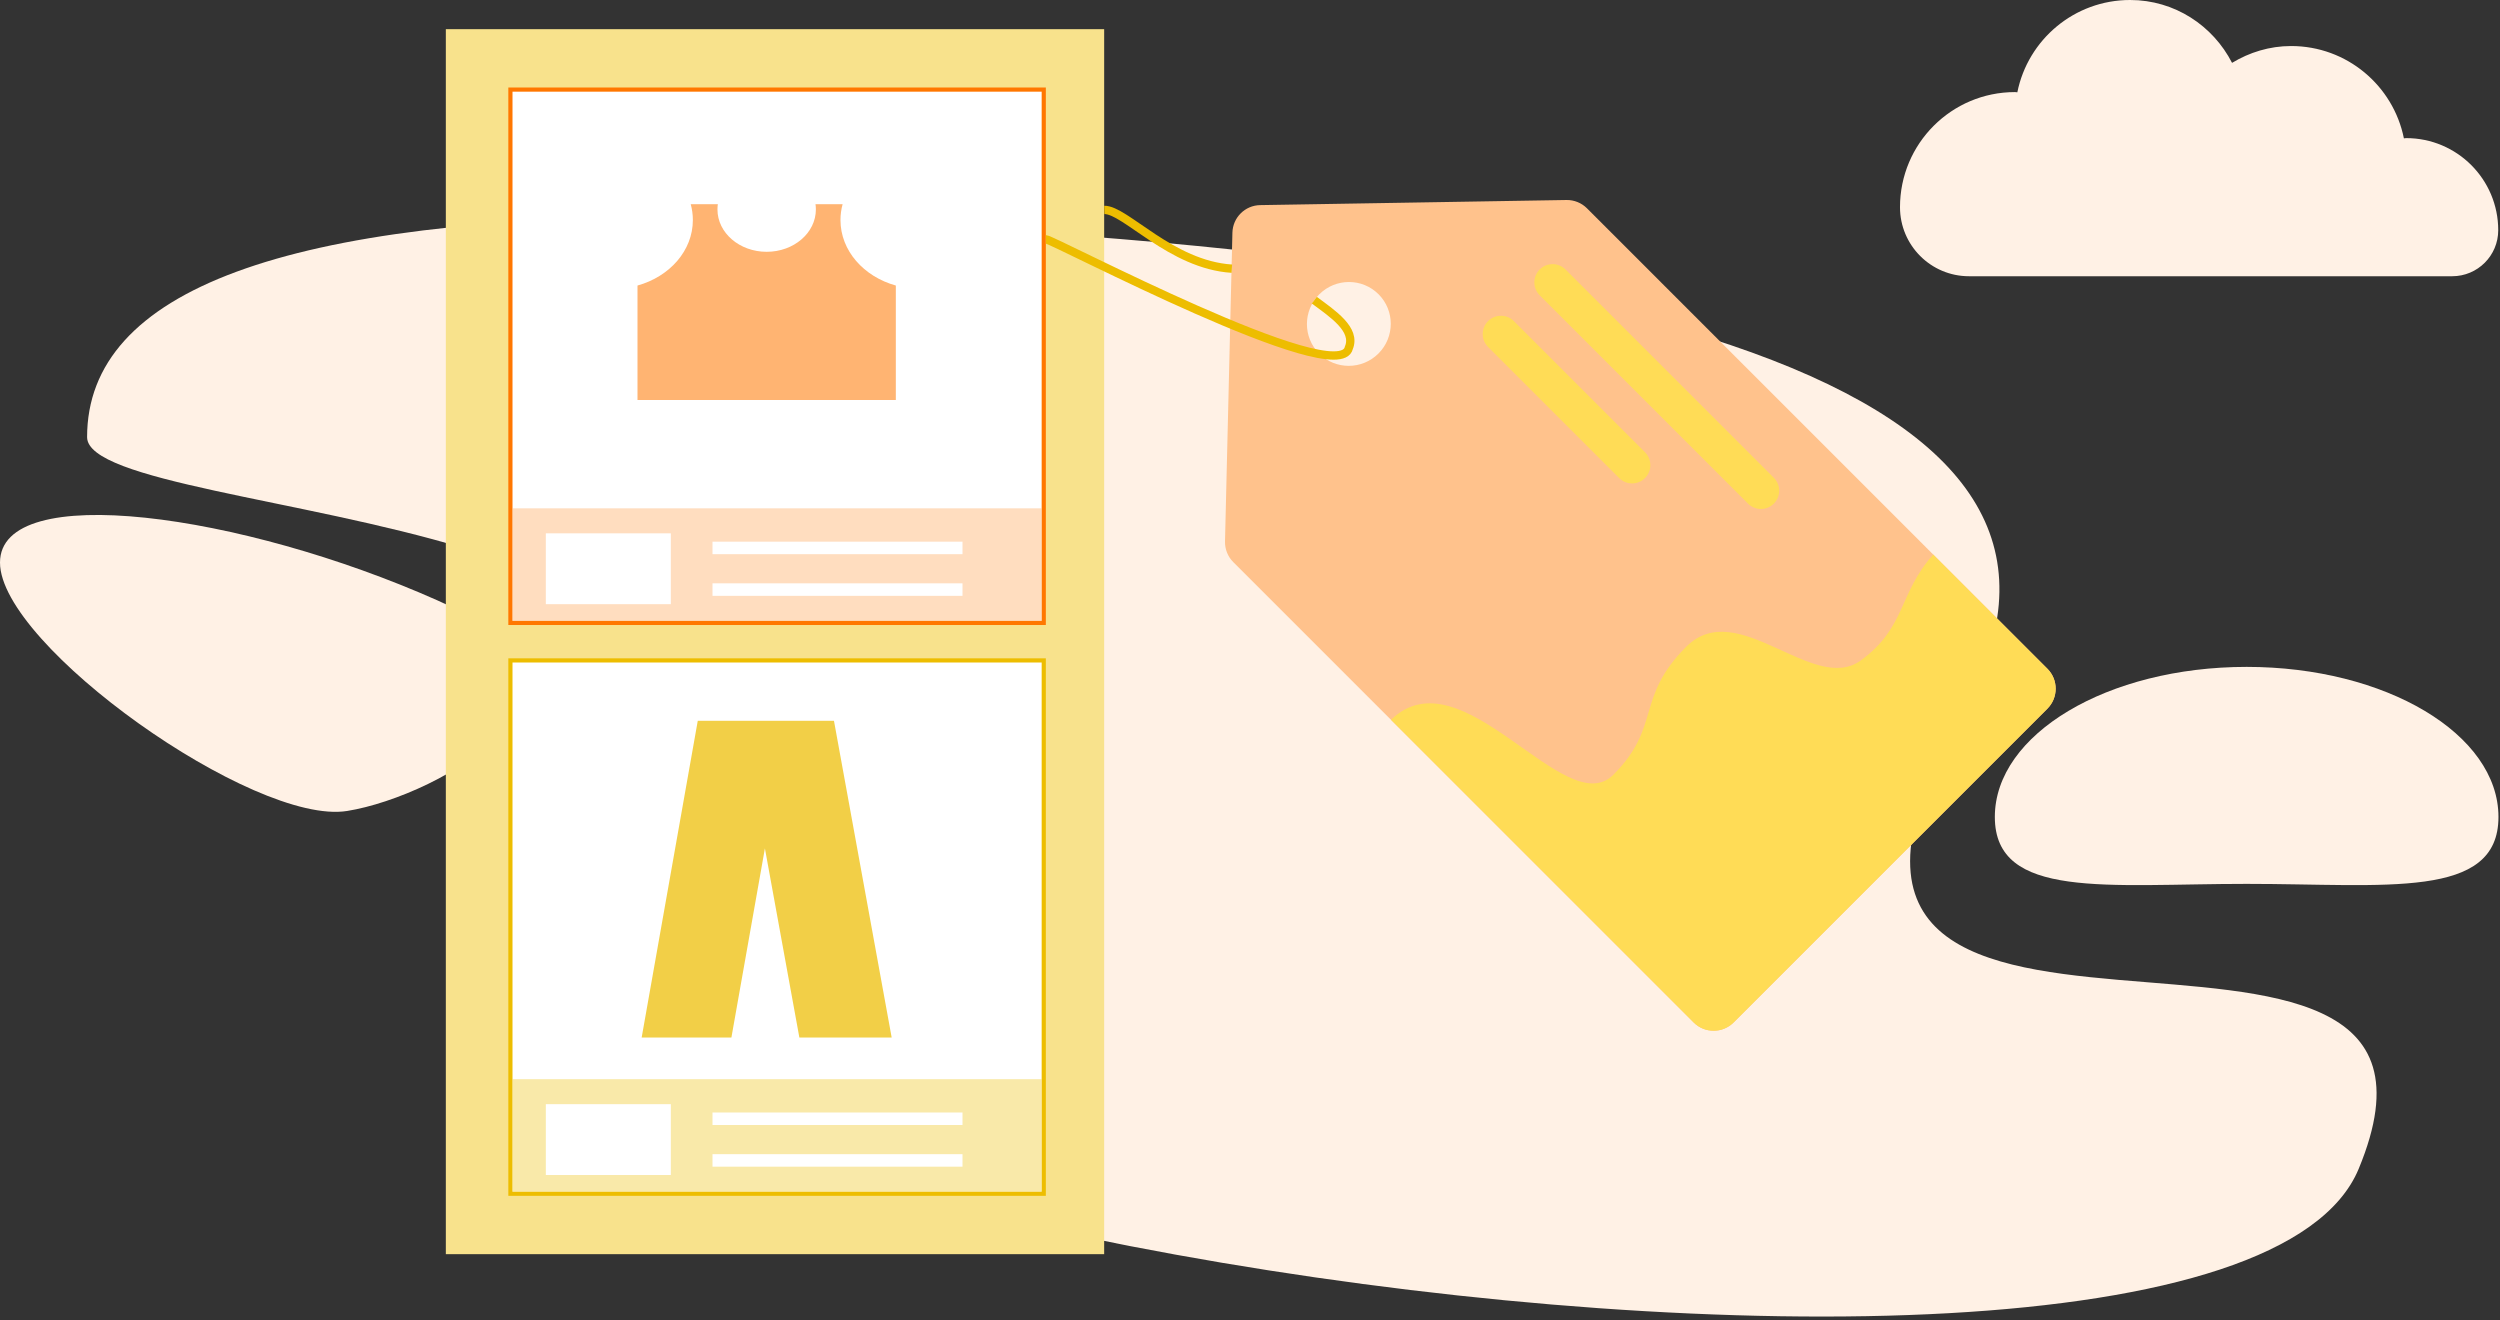 <?xml version="1.0" encoding="UTF-8"?>
<svg width="640px" height="338px" viewBox="0 0 640 338" version="1.1" xmlns="http://www.w3.org/2000/svg" xmlns:xlink="http://www.w3.org/1999/xlink">
    <rect x="0" y="0" width="640" height="338" fill="#333333" stroke="none"/>
    <!-- Generator: Sketch 56.2 (81672) - https://sketch.com -->
    <title>编组 103</title>
    <desc>Created with Sketch.</desc>
    <g id="插画" stroke="none" stroke-width="1" fill="none" fill-rule="evenodd">
        <g transform="translate(-2244, -3302)" id="编组-141">
            <g transform="translate(2244, 3302)">
                <g id="编组-103">
                    <g id="UI">
                        <g id="编组-102" fill="#FFF1E5" fill-rule="nonzero">
                            <path d="M498.193,176.654 C387.982,261.884 608.405,258.179 608.405,280.599 C608.405,318.227 557.455,337.041 455.556,337.041 C193.251,330.374 84.203,288.087 128.414,210.18 C194.729,93.319 -10.477,183.317 26.883,93.276 C64.243,3.235 608.405,91.423 498.193,176.654 Z" id="Background-base" transform="translate(315.351, 196.254) scale(-1, -1) translate(-315.351, -196.254) "></path>
                            <path d="M575.142,226.273 C610.745,226.273 639.606,230.363 639.606,209.144 C639.606,187.925 610.745,170.723 575.142,170.723 C539.54,170.723 510.678,187.925 510.678,209.144 C510.678,230.363 539.54,226.273 575.142,226.273 Z" id="Background-base" transform="translate(575.142, 198.657) scale(-1, 1) translate(-575.142, -198.657) "></path>
                            <path d="M639.547,58.934 C639.547,45.911 628.997,35.358 615.985,35.358 C615.784,35.358 615.597,35.412 615.398,35.417 C612.691,21.939 600.802,11.785 586.534,11.785 C580.978,11.785 575.84,13.416 571.405,16.091 C566.522,6.577 556.728,-7.81597009e-14 545.302,-7.81597009e-14 C531.033,-7.81597009e-14 519.144,10.154 516.438,23.631 C516.238,23.627 516.053,23.573 515.851,23.573 C499.585,23.573 486.4,36.765 486.4,53.037 C486.4,53.039 486.4,53.041 486.4,53.043 C486.402,62.806 494.312,70.717 504.071,70.717 L627.766,70.717 C634.271,70.716 639.547,65.441 639.547,58.934 Z" id="Path"></path>
                            <path d="M133.602,144.022 C133.602,122.803 71.803,131.384 21.659,153.68 C-28.485,175.976 20.946,203.778 44.731,207.608 C68.516,211.438 133.602,165.241 133.602,144.022 Z" id="Background-base" transform="translate(66.801, 169.833) scale(-1, 1) translate(-66.801, -169.833) "></path>
                        </g>
                        <rect id="矩形" fill="#F8E28C" x="114.133" y="7.467" width="168.533" height="313.6"></rect>
                        <g transform="translate(131.2, 23.467)" fill-rule="nonzero" id="UI-base">
                            <path d="M-0.533,-0.533 L136,-0.533 L136,136 L-0.533,136 L-0.533,-0.533 Z" stroke="#FF7700" stroke-width="1.067" fill="#FFFFFF"></path>
                            <polygon fill="#FFB472" opacity="0.452" points="-1.5158245e-14 106.667 135.467 106.667 135.467 135.467 -1.5158245e-14 135.467"></polygon>
                            <polygon fill="#FFFFFF" points="8.533 113.067 40.533 113.067 40.533 131.2 8.533 131.2"></polygon>
                            <polygon fill="#FFFFFF" points="51.2 115.2 115.2 115.2 115.2 118.4 51.2 118.4"></polygon>
                            <polygon fill="#FFFFFF" points="51.2 125.867 115.2 125.867 115.2 129.067 51.2 129.067"></polygon>
                            <path d="M32,49.63 C40.223,47.344 46.171,40.702 46.171,32.865 C46.171,31.466 45.982,30.105 45.624,28.8 L52.567,28.8 C52.503,29.244 52.47,29.696 52.47,30.155 C52.47,36.142 58.11,40.995 65.067,40.995 C72.024,40.995 77.663,36.142 77.663,30.155 C77.663,29.696 77.63,29.244 77.566,28.8 L84.51,28.8 C84.151,30.105 83.962,31.466 83.962,32.865 C83.962,40.702 89.91,47.344 98.133,49.63 L98.133,78.933 L32,78.933 L32,49.63 Z" fill="#FF7700" opacity="0.554"></path>
                        </g>
                        <g transform="translate(131.2, 169.6)" fill-rule="nonzero" id="UI-base">
                            <path d="M-0.533,-0.533 L136,-0.533 L136,136 L-0.533,136 L-0.533,-0.533 Z" stroke="#EDBD00" stroke-width="1.067" fill="#FFFFFF"></path>
                            <polygon fill="#F2D048" opacity="0.471" points="-1.5158245e-14 106.667 135.467 106.667 135.467 135.467 -1.5158245e-14 135.467"></polygon>
                            <polygon fill="#FFFFFF" points="8.533 113.067 40.533 113.067 40.533 131.2 8.533 131.2"></polygon>
                            <polygon fill="#FFFFFF" points="51.2 115.2 115.2 115.2 115.2 118.4 51.2 118.4"></polygon>
                            <polygon fill="#FFFFFF" points="51.2 125.867 115.2 125.867 115.2 129.067 51.2 129.067"></polygon>
                            <path d="M70.4,14.933 L82.297,14.933 L97.067,96 L73.436,96 L64.616,47.588 L56.041,96 L33.067,96 L47.426,14.933 L70.4,14.933 Z" fill="#EDBD00" opacity="0.719"></path>
                        </g>
                    </g>
                    <g id="Hang-tag-" transform="translate(267.733, 51.2)">
                        <g id="编组-101" transform="translate(45.867, 0)" fill-rule="nonzero">
                            <path d="M0.002,87.414 L1.898,8.366 C1.991,4.488 5.128,1.373 9.007,1.309 L87.423,0.001 C89.383,-0.031 91.272,0.733 92.658,2.119 L210.533,119.995 C213.357,122.819 213.357,127.398 210.533,130.222 L130.201,210.554 C127.377,213.378 122.798,213.378 119.974,210.554 L2.12,92.701 C0.721,91.302 -0.043,89.391 0.002,87.414 Z M39.281,39.302 C43.479,35.104 43.491,28.309 39.307,24.125 C35.124,19.941 28.329,19.953 24.13,24.151 C19.932,28.35 19.92,35.145 24.104,39.329 C28.288,43.512 35.083,43.5 39.281,39.302 Z" id="Hang-tag-base" fill="#FFC28C"></path>
                            <path d="M42.495,133.076 C60.625,115.454 87.082,159.47 99.405,147.148 C111.772,134.78 104.983,127.459 118.08,114.362 C131.177,101.265 150.566,126.716 162.746,117.884 C174.358,109.463 172.407,100.682 181.309,90.771 L210.533,119.995 C213.357,122.819 213.357,127.398 210.533,130.222 L130.201,210.554 C127.377,213.378 122.798,213.378 119.974,210.554 L42.495,133.076 L42.495,133.076 Z" id="Hang-tag-base" fill="#FFDC56"></path>
                            <path d="M80.56,17.785 C82.386,15.959 85.345,15.959 87.17,17.785 L140.504,71.118 C142.329,72.944 142.329,75.903 140.504,77.728 C138.679,79.554 135.719,79.554 133.894,77.728 L80.56,24.395 C78.735,22.569 78.735,19.61 80.56,17.785 Z" id="Hang-tag-base" fill="#FFDC56"></path>
                            <path d="M67.34,31.005 C69.165,29.18 72.125,29.18 73.95,31.005 L107.522,64.577 C109.347,66.402 109.347,69.362 107.522,71.187 C105.697,73.012 102.737,73.012 100.912,71.187 L67.34,37.615 C65.515,35.79 65.515,32.83 67.34,31.005 Z" id="Hang-tag-base" fill="#FFDC56"></path>
                        </g>
                        <path d="M68.735,25.652 C73.425,29.127 79.518,33.137 77.572,37.845 C75.149,48.863 1.821,10.06 0.009,10.06 M14.963,2.54 C20.274,2.406 32.062,16.594 47.617,17.581" id="形状" stroke="#EDBD00" stroke-width="2.133"></path>
                    </g>
                </g>
            </g>
        </g>
    </g>
</svg>